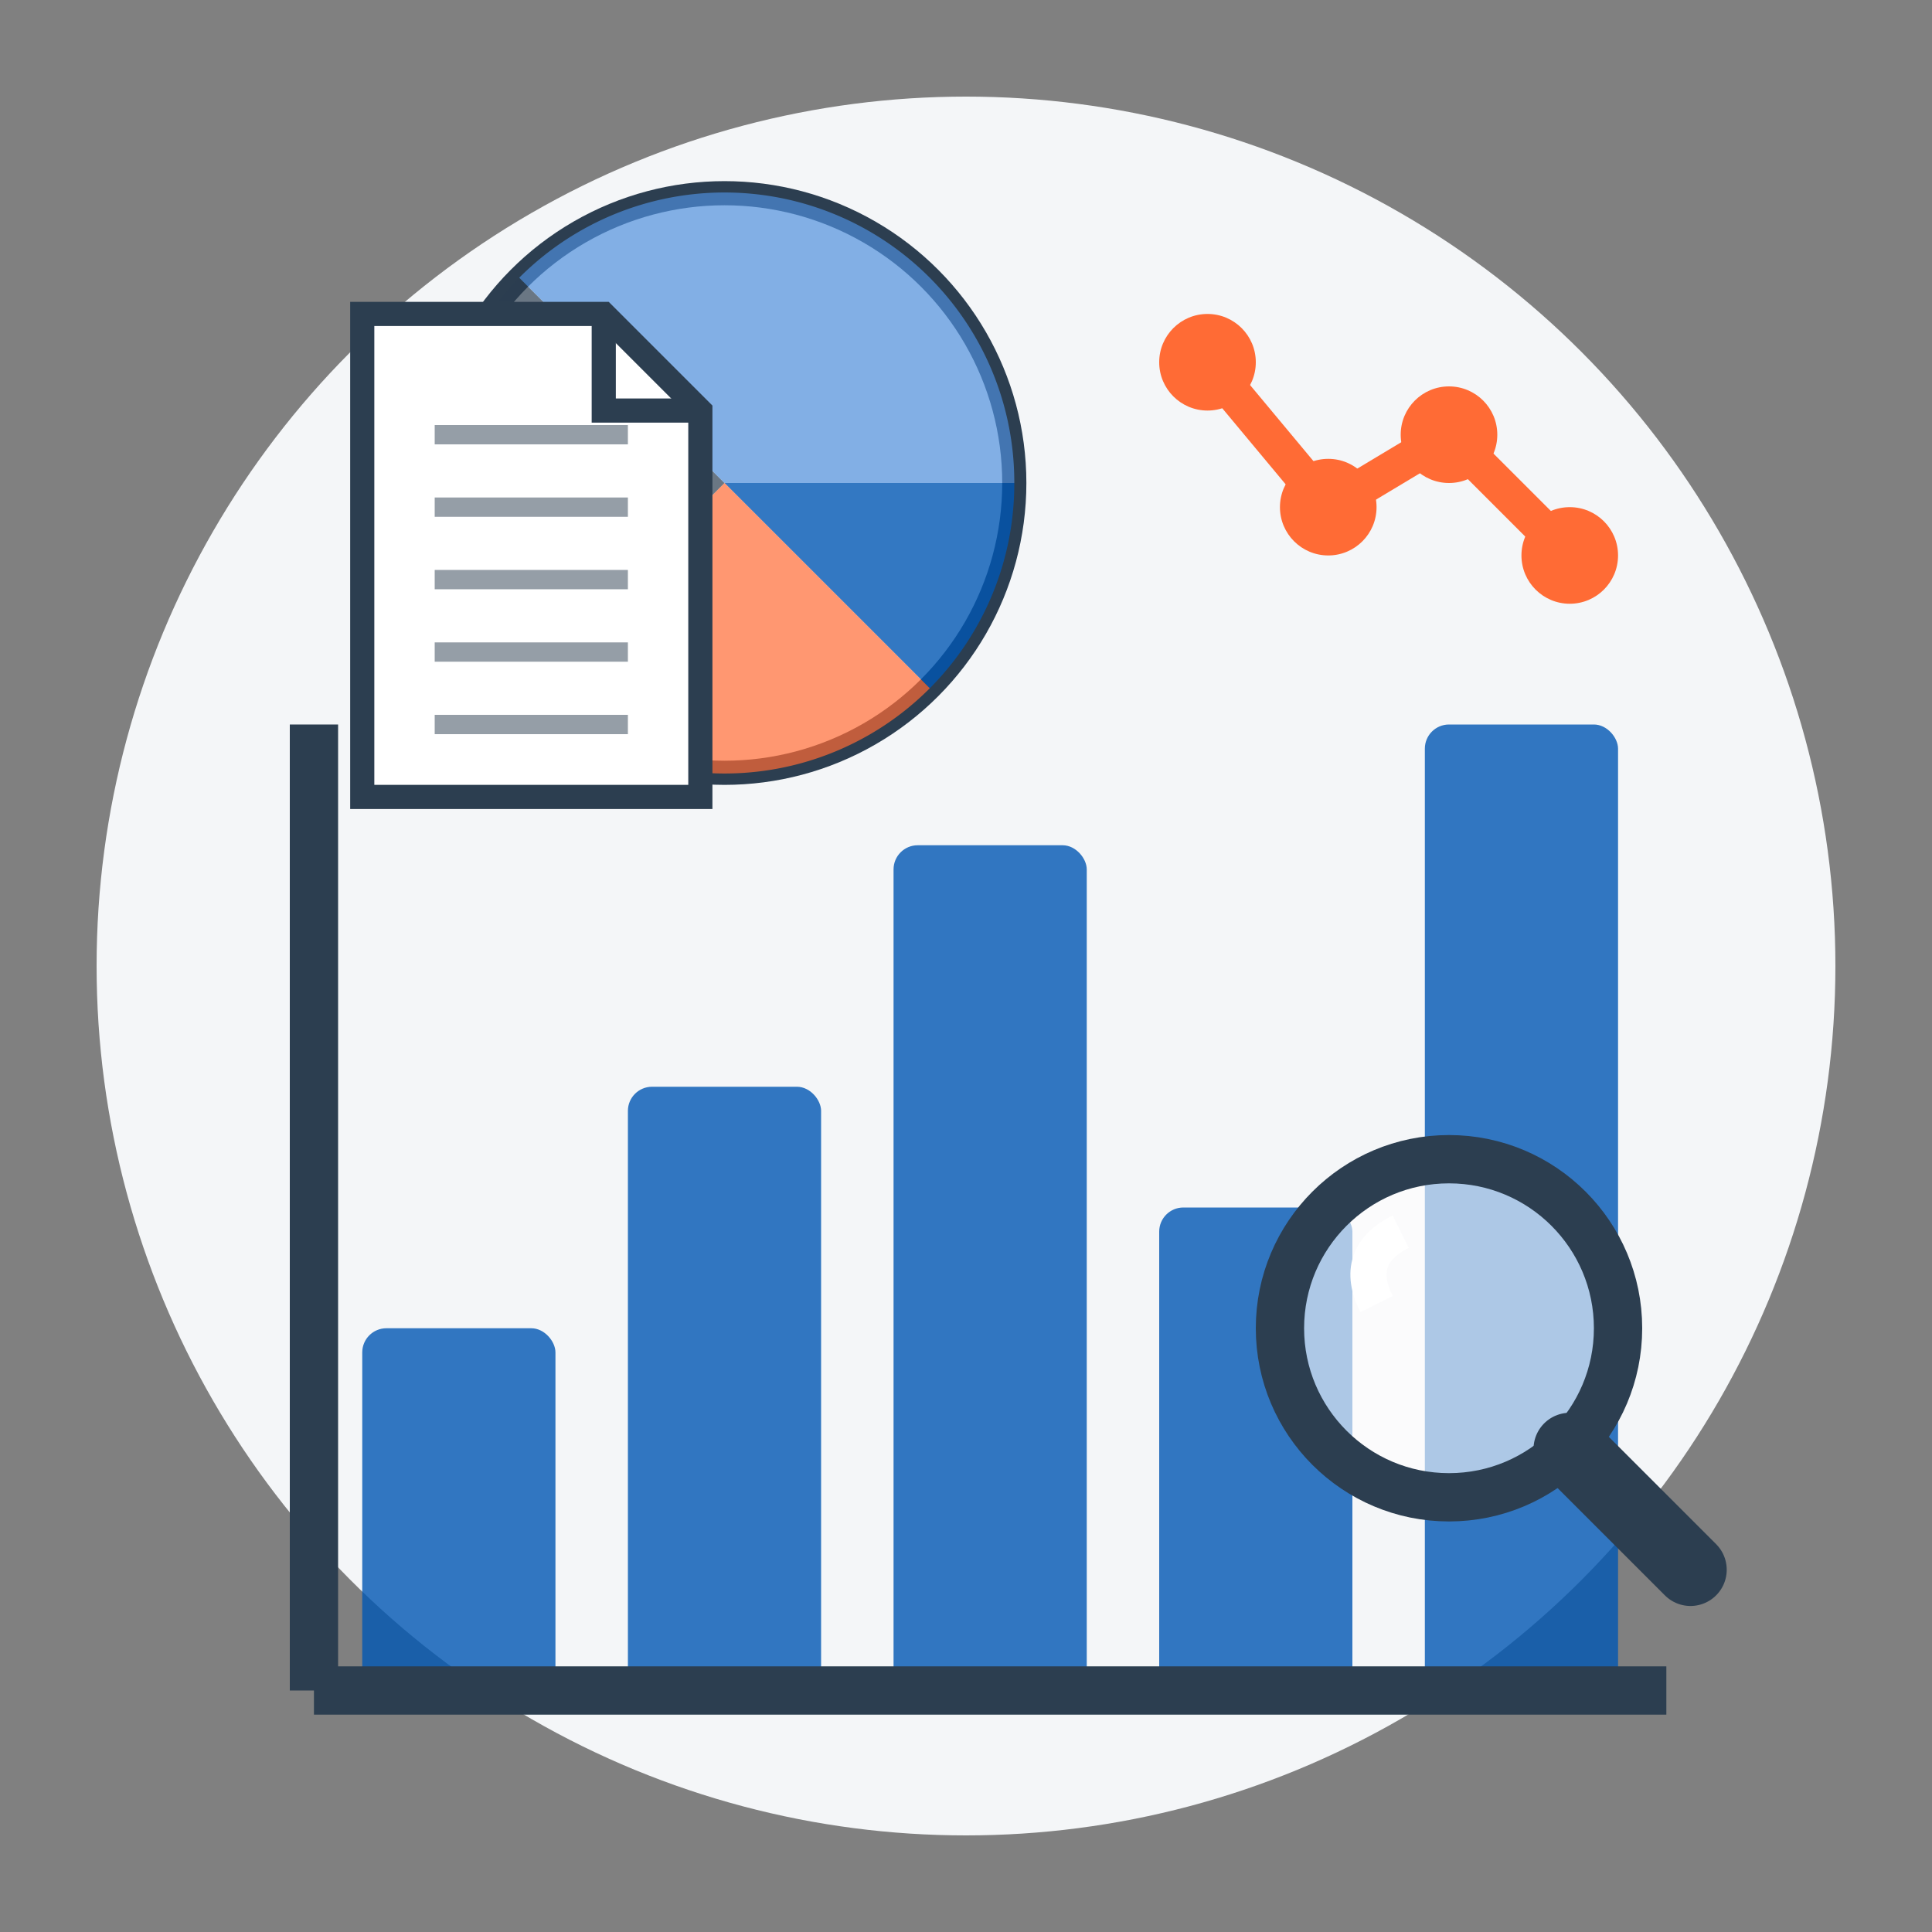 <svg xmlns="http://www.w3.org/2000/svg" width="80" height="80" viewBox="0 0 80 80">
  <rect x="0" y="0" width="80" height="80" fill="#808080" stroke="none"/>
  <!-- Business Analytics Icon -->
  
  <!-- Base Circle -->
  <circle cx="40" cy="40" r="36" fill="#f4f6f8"/>
  
  <!-- Data Visualization Elements -->
  
  <!-- Bar Chart -->
  <rect x="15" y="55" width="8" height="15" rx="1" fill="#0056b3" opacity="0.8"/>
  <rect x="26" y="45" width="8" height="25" rx="1" fill="#0056b3" opacity="0.8"/>
  <rect x="37" y="35" width="8" height="35" rx="1" fill="#0056b3" opacity="0.8"/>
  <rect x="48" y="50" width="8" height="20" rx="1" fill="#0056b3" opacity="0.8"/>
  <rect x="59" y="30" width="8" height="40" rx="1" fill="#0056b3" opacity="0.8"/>
  
  <!-- Chart Base Line -->
  <line x1="13" y1="70" x2="69" y2="70" stroke="#2c3e50" stroke-width="2"/>
  <line x1="13" y1="30" x2="13" y2="70" stroke="#2c3e50" stroke-width="2"/>
  
  <!-- Pie Chart -->
  <g transform="translate(30, 20)">
    <circle cx="0" cy="0" r="12" fill="white" stroke="#2c3e50" stroke-width="1"/>
    
    <!-- Pie Slices -->
    <path d="M0,0 L12,0 A12,12 0 0,1 8.5,8.5 Z" fill="#0056b3" opacity="0.8"/>
    <path d="M0,0 L8.5,8.5 A12,12 0 0,1 -8.5,8.5 Z" fill="#ff6b35" opacity="0.7"/>
    <path d="M0,0 L-8.5,8.5 A12,12 0 0,1 -8.5,-8.5 Z" fill="#2c3e50" opacity="0.7"/>
    <path d="M0,0 L-8.5,-8.5 A12,12 0 0,1 12,0 Z" fill="#4d8edb" opacity="0.7"/>
  </g>
  
  <!-- Data Points and Line Graph -->
  <g transform="translate(50, 15)">
    <circle cx="0" cy="0" r="2" fill="#ff6b35"/>
    <circle cx="5" cy="6" r="2" fill="#ff6b35"/>
    <circle cx="10" cy="3" r="2" fill="#ff6b35"/>
    <circle cx="15" cy="8" r="2" fill="#ff6b35"/>
    <path d="M0,0 L5,6 L10,3 L15,8" stroke="#ff6b35" stroke-width="1.5" fill="none"/>
  </g>
  
  <!-- Magnifying Glass (Analysis) -->
  <g transform="translate(60, 55)">
    <circle cx="0" cy="0" r="7" fill="white" stroke="#2c3e50" stroke-width="2" fill-opacity="0.6"/>
    <line x1="5" y1="5" x2="10" y2="10" stroke="#2c3e50" stroke-width="3" stroke-linecap="round"/>
    <!-- Reflection -->
    <path d="M-2,-4 Q-4,-3 -3,-1" stroke="white" stroke-width="1.5" fill="none"/>
  </g>
  
  <!-- Document with Analytics -->
  <g transform="translate(22, 18)">
    <!-- Document -->
    <path d="M-7,-5 L3,-5 L7,-1 L7,15 L-7,15 Z" fill="white" stroke="#2c3e50" stroke-width="1"/>
    <path d="M3,-5 L3,-1 L7,-1" fill="none" stroke="#2c3e50" stroke-width="1"/>
    
    <!-- Document Lines -->
    <line x1="-4" y1="0" x2="4" y2="0" stroke="#2c3e50" stroke-width="0.8" opacity="0.5"/>
    <line x1="-4" y1="3" x2="4" y2="3" stroke="#2c3e50" stroke-width="0.8" opacity="0.5"/>
    <line x1="-4" y1="6" x2="4" y2="6" stroke="#2c3e50" stroke-width="0.8" opacity="0.5"/>
    <line x1="-4" y1="9" x2="4" y2="9" stroke="#2c3e50" stroke-width="0.8" opacity="0.5"/>
    <line x1="-4" y1="12" x2="4" y2="12" stroke="#2c3e50" stroke-width="0.8" opacity="0.5"/>
  </g>
</svg>
